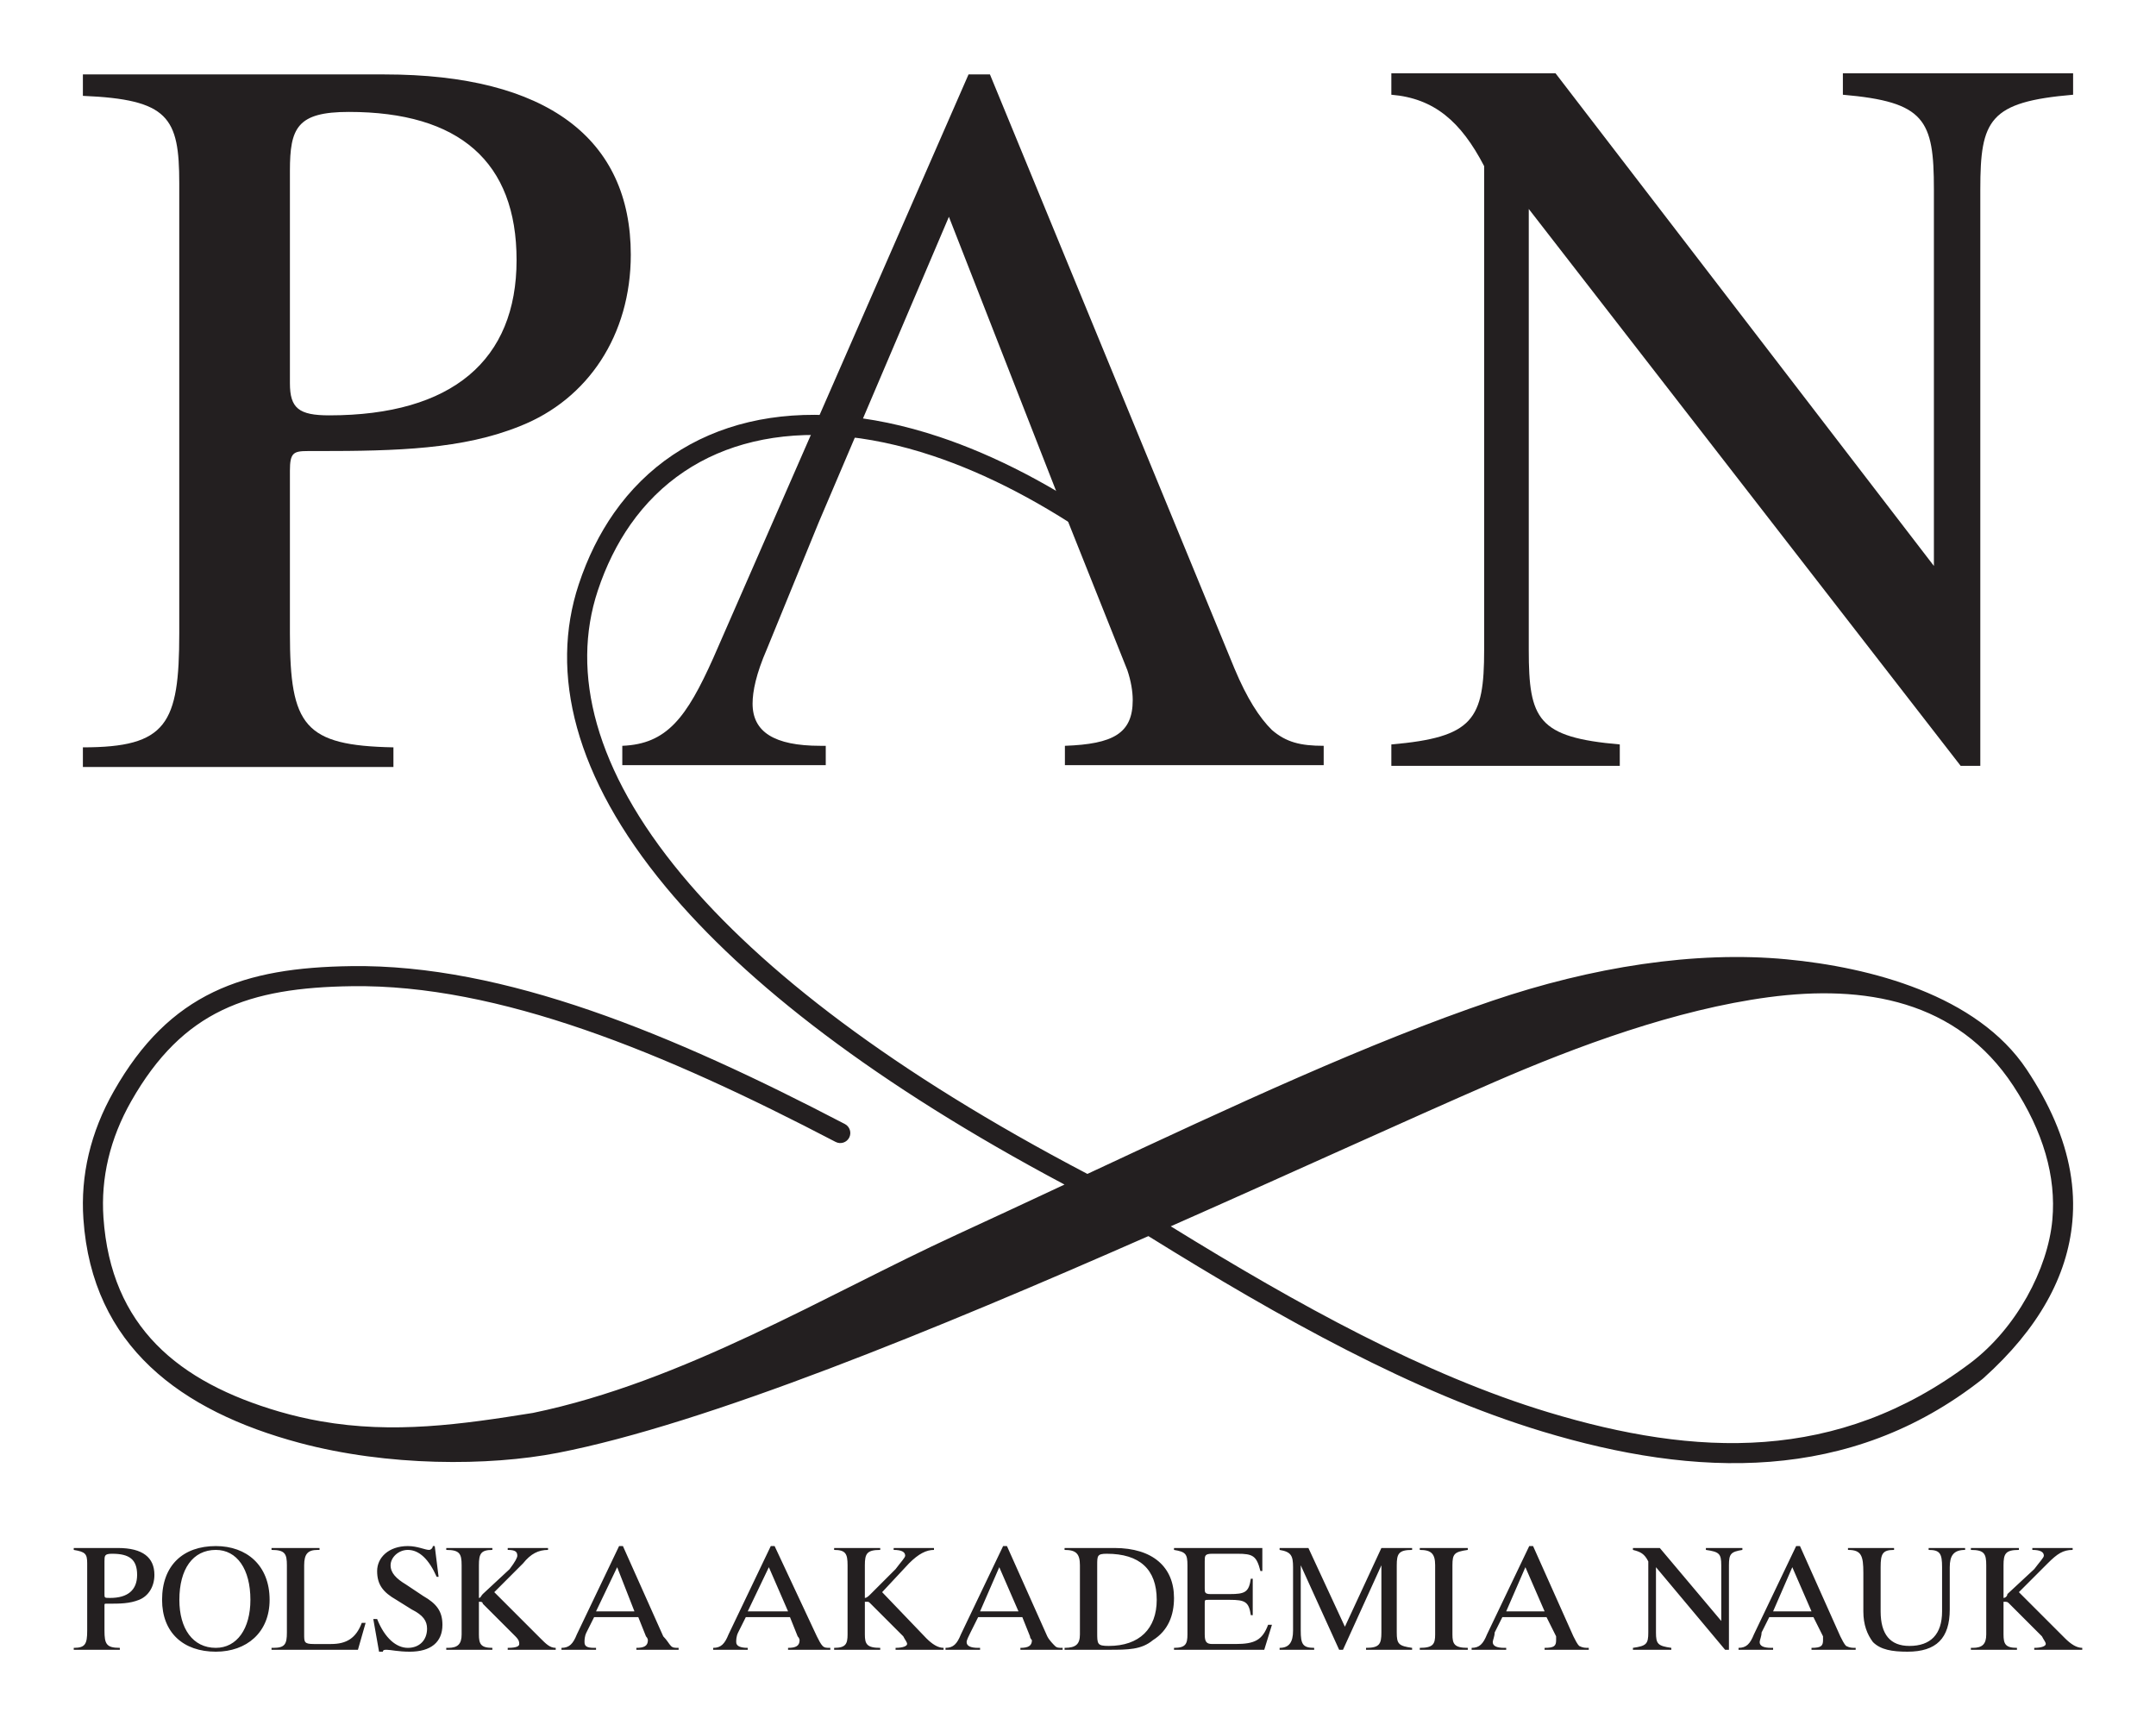<?xml version="1.0" encoding="UTF-8" standalone="no"?><!DOCTYPE svg PUBLIC "-//W3C//DTD SVG 1.1//EN" "http://www.w3.org/Graphics/SVG/1.1/DTD/svg11.dtd"><svg width="100%" height="100%" viewBox="0 0 480 384" version="1.1" xmlns="http://www.w3.org/2000/svg" xmlns:xlink="http://www.w3.org/1999/xlink" xml:space="preserve" xmlns:serif="http://www.serif.com/" style="fill-rule:evenodd;clip-rule:evenodd;stroke-linejoin:round;stroke-miterlimit:2;"><path d="M438.785,367.253l10.259,0l0,-0.427c-2.564,0 -2.991,-0.855 -2.991,-2.992l0,-7.268c0.854,0 0.854,0 1.283,0.427l7.266,7.267c0.429,0.856 0.856,1.284 0.856,1.711c0,0.428 -0.856,0.855 -2.566,0.855l0,0.427l10.688,0l0,-0.427c-1.282,0 -2.564,-0.855 -3.847,-2.137l-10.26,-10.26l6.411,-6.413c2.138,-2.138 3.421,-2.992 5.558,-2.992l0,-0.428l-8.977,0l0,0.428c1.711,0 2.566,0.428 2.566,1.283c0,0.427 -0.855,1.282 -2.139,2.991l-5.985,5.558c0,0.427 -0.427,0.855 -0.854,0.855l0,-7.267c0,-2.566 0.427,-3.42 3.42,-3.42l0,-0.428l-10.688,0l0,0.428c2.992,0 3.42,0.854 3.42,3.42l0,15.39c0,2.137 -0.855,2.992 -2.993,2.992l-0.427,0l0,0.427Zm-27.359,-22.229c2.991,-0 3.42,1.283 3.42,5.131l-0,8.549c-0,2.992 0.854,5.13 2.138,6.84c1.71,1.709 4.274,2.137 7.693,2.137c6.413,-0 9.406,-2.992 9.406,-9.406l-0,-9.404c-0,-2.564 0.856,-3.847 3.42,-3.847l-0,-0.428l-8.122,-0l-0,0.428c2.565,-0 2.992,0.854 2.992,3.847l-0,9.833c-0,5.13 -2.566,7.695 -7.267,7.695c-4.275,-0 -6.412,-2.565 -6.412,-7.695l-0,-9.833c-0,-2.993 0.426,-3.847 2.991,-3.847l-0,-0.428l-10.259,-0l-0,0.428Zm-16.672,13.68l8.549,-0l-4.275,-9.833l-4.274,9.833Zm-7.696,8.549l-0,-0.427c1.71,-0 2.566,-0.855 3.42,-2.992l9.405,-19.666l0.854,-0l8.979,20.092c0.427,0.856 0.854,1.711 1.282,2.139c0.855,0.427 1.282,0.427 2.137,0.427l-0,0.427l-9.832,-0l-0,-0.427c2.137,-0 2.566,-0.427 2.566,-1.71l-0,-0.856l-2.138,-4.274l-9.832,-0l-1.711,3.421c-0,0.853 -0.427,1.709 -0.427,2.137c-0,0.855 0.856,1.282 2.564,1.282l0.429,-0l-0,0.427l-7.696,-0Zm-18.382,-3.846l0,-14.536l15.39,18.382l0.855,-0l0,-18.809c0,-2.566 0.427,-2.992 2.993,-3.42l0,-0.428l-8.123,-0l0,0.428c2.993,0.428 3.419,0.854 3.419,3.42l0,12.397l-13.679,-16.245l-5.984,-0l0,0.428c1.708,0.428 2.564,0.854 3.419,2.565l0,15.818c0,2.564 -0.429,2.992 -3.419,3.419l0,0.427l8.548,-0l0,-0.427c-2.991,-0.427 -3.419,-0.855 -3.419,-3.419m-33.345,-4.703l4.275,-9.833l4.275,9.833l-8.55,-0Zm-7.694,8.549l7.694,-0l0,-0.427l-0.428,-0c-1.708,-0 -2.564,-0.427 -2.564,-1.282c0,-0.428 0.427,-1.284 0.427,-2.137l1.711,-3.421l9.833,-0l2.136,4.274l0,0.856c0,1.283 -0.428,1.71 -2.565,1.71l0,0.427l9.833,-0l0,-0.427c-0.856,-0 -1.282,-0 -2.138,-0.427c-0.427,-0.428 -0.855,-1.283 -1.283,-2.139l-8.976,-20.092l-0.856,-0l-9.405,19.666c-0.854,2.137 -1.709,2.992 -3.419,2.992l0,0.427Zm-11.544,-0l10.688,-0l-0,-0.427c-2.992,-0 -3.419,-0.855 -3.419,-2.992l-0,-15.39c-0,-2.566 0.427,-2.992 3.419,-3.42l-0,-0.428l-10.688,-0l-0,0.428c2.567,-0 3.421,0.854 3.421,3.42l-0,15.39c-0,2.137 -0.427,2.992 -3.421,2.992l-0,0.427Zm-31.207,-0l7.695,-0l-0,-0.427c-2.564,-0 -2.991,-0.855 -2.991,-3.847l-0,-14.535l8.549,18.809l0.856,-0l8.55,-18.809l-0,14.963c-0,2.564 -0.428,3.419 -3.42,3.419l-0,0.427l10.259,-0l-0,-0.427c-2.992,-0.427 -3.419,-0.855 -3.419,-3.419l-0,-14.963c-0,-2.566 0.427,-3.42 3.419,-3.42l-0,-0.428l-6.839,-0l-8.124,17.527l-8.122,-17.527l-6.413,-0l-0,0.428c2.566,0.428 2.994,1.283 2.994,3.847l-0,14.108c-0,2.565 -0.856,3.847 -2.994,3.847l-0,0.427Zm-23.512,0l-0,-0.427c2.566,0 2.993,-0.855 2.993,-2.992l-0,-15.39c-0,-2.566 -0.427,-2.992 -2.993,-3.42l-0,-0.428l19.666,0l-0,5.13l-0.428,0c-0.854,-3.419 -1.71,-3.848 -5.13,-3.848l-5.557,0c-1.711,0 -1.711,0.429 -1.711,1.711l-0,5.985c-0,0.855 -0,1.282 1.283,1.282l4.274,0c3.421,0 4.276,-0.427 4.704,-3.419l0.427,0l-0,8.122l-0.427,0c-0.428,-2.993 -1.283,-3.42 -4.704,-3.42l-4.701,0c-0.856,0 -0.856,0 -0.856,0.854l-0,6.841c-0,1.71 0.428,2.137 1.711,2.137l5.13,0c4.274,0 5.985,-0.855 7.267,-4.275l0.855,0l-1.711,5.557l-20.092,0Zm-17.099,-3.846l-0,-14.963c-0,-2.137 -0,-2.566 2.137,-2.566c7.268,0 11.115,3.42 11.115,10.261c-0,6.413 -3.847,10.26 -10.687,10.26c-2.565,0 -2.565,-0.428 -2.565,-2.992m-7.267,3.846l9.832,0c4.275,0 7.268,0 9.833,-2.137c3.419,-2.137 4.701,-5.557 4.701,-9.405c-0,-6.84 -4.701,-11.115 -13.252,-11.115l-11.114,0l-0,0.428c2.565,0 3.419,0.854 3.419,3.42l-0,15.39c-0,2.137 -0.854,2.992 -3.419,2.992l-0,0.427Zm-18.811,-8.549l4.276,-9.833l4.275,9.833l-8.551,-0Zm-7.694,8.549l7.694,-0l-0,-0.427l-0.427,-0c-1.71,-0 -2.565,-0.427 -2.565,-1.282c-0,-0.428 0.428,-1.284 0.855,-2.137l1.71,-3.421l9.833,-0l1.709,4.274c-0,0.429 0.429,0.856 0.429,0.856c-0,1.283 -0.856,1.71 -2.566,1.71l-0,0.427l9.405,-0l-0,-0.427c-0.855,-0 -1.283,-0 -1.71,-0.427c-0.428,-0.428 -1.282,-1.283 -1.71,-2.139l-8.978,-20.092l-0.855,-0l-9.404,19.666c-0.856,2.137 -1.711,2.992 -3.42,2.992l-0,0.427Zm-24.795,-0l10.26,-0l-0,-0.427c-2.993,-0 -3.42,-0.855 -3.42,-2.992l-0,-7.268l0.427,-0c0.428,-0 0.428,-0 0.855,0.427l7.267,7.267c0.429,0.856 0.856,1.284 0.856,1.711c-0,0.428 -0.856,0.855 -2.565,0.855l-0,0.427l10.687,-0l-0,-0.427c-1.282,-0 -2.564,-0.855 -3.846,-2.137l-9.833,-10.26l5.985,-6.413c2.137,-2.138 3.848,-2.992 5.557,-2.992l-0,-0.428l-8.977,-0l-0,0.428c1.709,-0 2.565,0.428 2.565,1.283c-0,0.427 -0.856,1.282 -2.138,2.991l-5.558,5.558c-0.427,0.427 -0.855,0.855 -1.282,0.855l-0,-7.267c-0,-2.566 0.427,-3.42 3.42,-3.42l-0,-0.428l-10.26,-0l-0,0.428c2.565,-0 2.992,0.854 2.992,3.42l-0,15.39c-0,2.137 -0.427,2.992 -2.992,2.992l-0,0.427Zm-19.237,-8.549l4.703,-9.833l4.275,9.833l-8.978,-0Zm-7.695,8.549l7.695,-0l-0,-0.427c-1.711,-0 -2.566,-0.427 -2.566,-1.282c-0,-0.428 -0,-1.284 0.429,-2.137l1.71,-3.421l9.831,-0l1.711,4.274c0.427,0.429 0.427,0.856 0.427,0.856c-0,1.283 -0.854,1.71 -2.564,1.71l-0,0.427l9.404,-0l-0,-0.427c-0.855,-0 -1.282,-0 -1.711,-0.427c-0.426,-0.428 -0.854,-1.283 -1.282,-2.139l-9.404,-20.092l-0.855,-0l-9.405,19.666c-0.855,2.137 -1.71,2.992 -3.42,2.992l-0,0.427Zm-26.078,-8.549l4.703,-9.833l3.847,9.833l-8.55,-0Zm-7.694,8.549l7.694,-0l-0,-0.427l-0.427,-0c-1.71,-0 -2.138,-0.427 -2.138,-1.282c-0,-0.428 -0,-1.284 0.428,-2.137l1.71,-3.421l9.833,-0l1.709,4.274c0.428,0.429 0.428,0.856 0.428,0.856c-0,1.283 -0.855,1.71 -2.565,1.71l-0,0.427l9.405,-0l-0,-0.427c-0.855,-0 -1.283,-0 -1.71,-0.427c-0.427,-0.428 -0.855,-1.283 -1.71,-2.139l-8.978,-20.092l-0.854,-0l-9.406,19.666c-0.855,2.137 -1.71,2.992 -3.419,2.992l-0,0.427Zm-25.651,-0l10.262,-0l-0,-0.427c-2.566,-0 -2.993,-0.855 -2.993,-2.992l-0,-7.268c0.427,-0 0.854,-0 0.854,0.427l7.268,7.267c0.854,0.856 0.854,1.284 0.854,1.711c-0,0.428 -0.427,0.855 -2.564,0.855l-0,0.427l10.688,-0l-0,-0.427c-1.283,-0 -2.139,-0.855 -3.421,-2.137l-10.259,-10.26l6.411,-6.413c1.711,-2.138 3.421,-2.992 5.559,-2.992l-0,-0.428l-8.978,-0l-0,0.428c1.71,-0 2.137,0.428 2.137,1.283c-0,0.427 -0.427,1.282 -1.71,2.991l-5.985,5.558c-0.427,0.427 -0.427,0.855 -0.854,0.855l-0,-7.267c-0,-2.566 0.427,-3.42 2.993,-3.42l-0,-0.428l-10.262,-0l-0,0.428c2.993,-0 3.421,0.854 3.421,3.42l-0,15.39c-0,2.137 -0.855,2.992 -2.992,2.992l-0.429,-0l-0,0.427Zm-14.962,0.428l0.855,-0c-0,-0.428 0.428,-0.428 0.856,-0.428c0.855,-0 2.565,0.428 5.129,0.428c4.703,-0 7.269,-2.137 7.269,-5.985c-0,-2.992 -1.283,-4.703 -4.276,-6.413l-3.848,-2.564c-2.137,-1.282 -3.419,-2.564 -3.419,-4.275c-0,-1.71 1.71,-3.42 3.847,-3.42c2.565,-0 4.703,2.137 6.413,5.984l0.427,-0l-0.855,-6.84l-0.428,-0c-0,0.428 -0.427,0.856 -0.854,0.856c-0.855,-0 -2.565,-0.856 -4.703,-0.856c-4.276,-0 -6.84,2.566 -6.84,5.558c-0,2.993 1.282,4.703 4.275,6.413l3.42,2.136c2.565,1.284 3.42,2.566 3.42,4.277c-0,2.564 -1.71,4.274 -4.275,4.274c-2.565,-0 -5.13,-2.137 -6.84,-6.412l-0.855,-0l1.282,7.267Zm-23.939,-0.428l19.237,-0l1.711,-5.985l-0.855,-0c-1.284,3.421 -3.421,4.703 -6.84,4.703l-3.848,-0c-2.138,-0 -2.138,-0.427 -2.138,-2.137l-0,-15.39c-0,-2.566 0.856,-3.42 2.993,-3.42l0.427,-0l-0,-0.428l-10.687,-0l-0,0.428c2.993,-0 3.42,0.854 3.42,3.42l-0,14.963c-0,2.564 -0.427,3.419 -2.992,3.419l-0.428,-0l-0,0.427Zm-20.52,-11.114c-0,-6.841 2.992,-11.115 8.122,-11.115c4.703,-0 7.695,4.274 7.695,11.115c-0,6.413 -2.992,10.687 -7.695,10.687c-5.13,-0 -8.122,-4.274 -8.122,-10.687m-3.848,-0c-0,7.268 4.703,11.542 11.97,11.542c6.84,-0 11.97,-4.274 11.97,-11.542c-0,-7.695 -5.13,-11.971 -11.97,-11.971c-7.267,-0 -11.97,4.276 -11.97,11.971m-12.824,-1.283l-0,-7.267c-0,-1.282 -0,-1.711 1.709,-1.711c3.848,-0 5.558,1.283 5.558,4.704c-0,3.419 -2.137,5.129 -5.984,5.129c-1.283,-0 -1.283,-0 -1.283,-0.855m-6.84,12.397l10.259,-0l-0,-0.427c-2.992,-0 -3.419,-0.855 -3.419,-3.847l-0,-5.557c-0,-0.429 -0,-0.429 0.427,-0.429l0.428,-0c2.564,-0 4.702,-0 6.839,-0.854c2.139,-0.856 3.421,-2.993 3.421,-5.557c-0,-3.848 -2.565,-5.986 -8.122,-5.986l-9.833,-0l-0,0.428c2.566,0.428 2.992,0.854 2.992,2.992l-0,14.963c-0,2.992 -0.426,3.847 -2.992,3.847l-0,0.427Z" style="fill:#231f20;"/><path d="M64.545,85.31l0,-47.283c0,-9.537 1.589,-13.113 13.112,-13.113c24.636,0 37.35,11.126 37.35,32.978c0,22.252 -14.305,34.569 -41.721,34.569c-6.755,0 -8.741,-1.589 -8.741,-7.151m-46.091,85.427l69.137,0l0,-4.37c-19.867,-0.398 -23.046,-4.769 -23.046,-25.43l0,-36.158c0,-3.973 0.794,-4.371 3.973,-4.371l2.385,0c17.482,0 32.184,-0.397 44.898,-5.563c15.1,-5.96 24.636,-20.263 24.636,-38.144c0,-25.827 -18.675,-40.132 -54.833,-40.132l-67.15,0l0,4.768c19.073,0.796 21.456,4.769 21.456,19.471l0,100.129c0,20.265 -2.781,25.43 -21.456,25.43l0,4.37Z" style="fill:#231f20;"/><path d="M237.879,116.336l13.113,32.864c0.794,2.349 1.192,4.696 1.192,6.652c-0,7.434 -4.371,9.781 -15.099,10.172l-0,4.304l57.614,0l-0,-4.304c-5.165,0 -8.344,-0.782 -11.523,-3.521c-2.782,-2.739 -5.563,-7.042 -8.344,-13.694l-54.436,-132.24l-4.767,0l-56.821,129.893c-5.96,13.302 -10.33,19.171 -20.264,19.562l-0,4.304l45.297,0l-0,-4.304l-1.192,0c-10.33,0 -15.1,-3.13 -15.1,-9.39c-0,-2.738 0.795,-6.65 3.18,-12.129l11.522,-28.169l29.006,-68.076l26.622,68.076Z" style="fill:#231f20;"/><path d="M340.357,144.66l0,-98.143l96.157,123.97l4.371,0l0,-128.34c0,-15.497 1.985,-19.47 20.661,-21.06l0,-4.768l-51.257,0l0,4.768c18.278,1.59 20.265,5.563 20.265,21.06l0,83.838l-84.236,-109.666l-36.556,-0l0,4.768c9.537,0.796 15.496,5.96 20.662,15.894l0,107.679c0,15.497 -2.385,19.471 -20.662,21.059l0,4.768l50.859,0l0,-4.768c-18.277,-1.588 -20.264,-5.562 -20.264,-21.059" style="fill:#231f20;"/><path d="M62.212,314.248c3.098,0.9 6.159,1.604 9.171,2.134c16.241,2.863 31.338,0.704 47.259,-1.85c33.526,-6.923 65.441,-26.381 94.197,-39.608c8.249,-3.801 16.302,-7.552 24.158,-11.229c-41.972,-22.321 -70.962,-44.814 -88.702,-66.161c-20.371,-24.529 -26.002,-47.665 -19.449,-67.444c1.979,-5.972 4.622,-11.29 7.856,-15.905c7.29,-10.389 17.58,-17.274 30.034,-20.223c12.294,-2.9 26.703,-1.95 42.415,3.294c12.318,4.109 25.436,10.846 38.96,20.409c1.008,0.715 1.254,2.11 0.541,3.122c-0.714,1.011 -2.103,1.258 -3.111,0.542c-13.179,-9.315 -25.903,-15.855 -37.78,-19.828c-14.888,-4.973 -28.473,-5.898 -40.004,-3.171c-11.372,2.69 -20.741,8.958 -27.392,18.434c-2.999,4.282 -5.446,9.205 -7.278,14.72c-6.061,18.299 -0.639,39.954 18.65,63.188c17.79,21.42 47.296,44.087 90.337,66.642l0.012,0.012c32.961,-15.399 62.639,-29.218 90.104,-38.534c22.166,-7.514 45.07,-11.179 65.552,-9.242c18.662,1.777 42.414,7.922 53.467,24.53c2.532,3.813 4.622,7.601 6.233,11.352c3.27,7.613 4.61,15.115 3.934,22.506c-1.094,12.104 -7.49,23.819 -19.781,34.845c-0.163,0.145 -0.166,0.15 -0.32,0.271c-29.414,23.136 -63.769,21.926 -97.885,11.611c-28.67,-8.674 -58.102,-25.097 -87.719,-43.494c-47.172,20.741 -98.426,41.828 -131.472,48.245c-15.429,2.998 -37.891,3.035 -57.524,-2.221c-26.334,-7.058 -46.165,-21.482 -48.107,-49.85c-0.664,-9.661 1.561,-19.273 6.774,-28.441c6.233,-10.969 13.425,-17.842 22.154,-22.049c8.643,-4.158 18.687,-5.627 30.735,-5.787c16.966,-0.235 34.842,3.541 53.307,9.896c18.368,6.329 37.337,15.226 56.565,25.257c1.094,0.568 1.525,1.925 0.959,3.023c-0.565,1.099 -1.918,1.53 -3.012,0.963c-19.056,-9.945 -37.829,-18.755 -55.95,-24.999c-18.036,-6.219 -35.419,-9.908 -51.807,-9.673c-11.434,0.16 -20.888,1.505 -28.867,5.355c-7.893,3.8 -14.445,10.105 -20.199,20.223c-4.77,8.378 -6.799,17.139 -6.196,25.924c1.672,24.32 16.695,36.646 39.181,43.211Zm331.51,-92.258c-20.593,2.752 -42.587,10.871 -60.967,18.854c-19.547,8.489 -45.021,20.174 -72.104,32.143c28.46,17.57 56.675,33.117 84.017,41.384c32.85,9.933 64.395,11.325 93.964,-10.92c10.282,-7.735 17.297,-20.964 18.293,-31.908c0.873,-9.612 -2.004,-19.644 -8.704,-29.848c-12.503,-19.026 -33.132,-22.555 -54.499,-19.705Z" style="fill:#231f20;"/></svg>